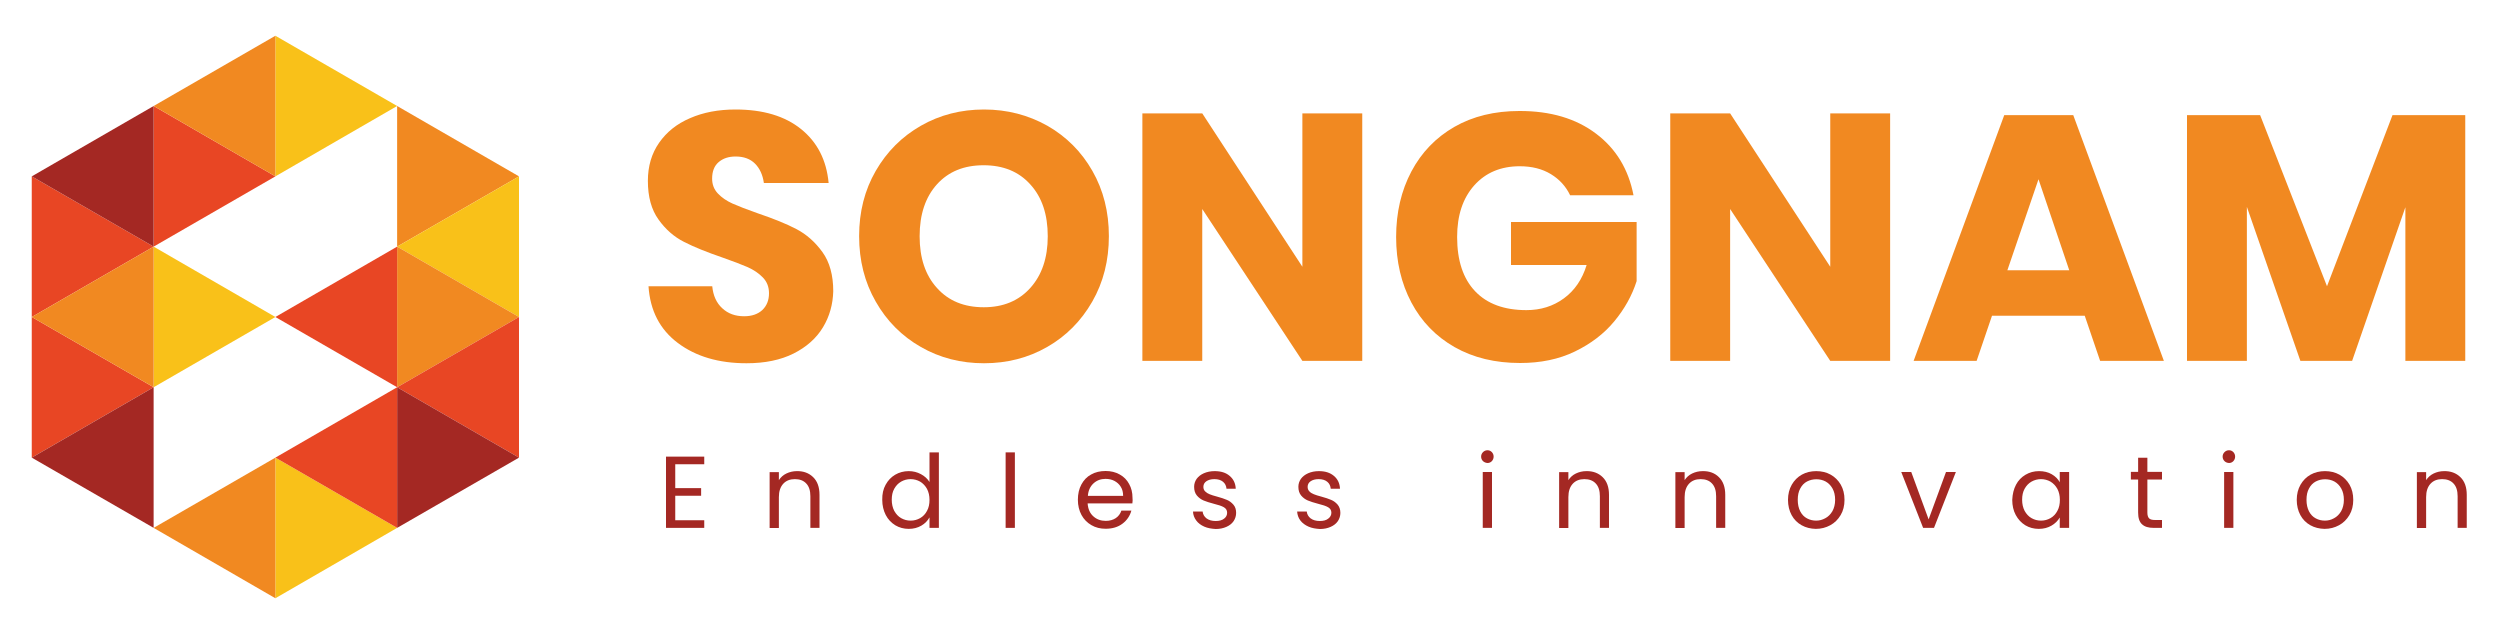 <?xml version="1.0" encoding="utf-8"?>
<!-- Generator: Adobe Illustrator 25.2.1, SVG Export Plug-In . SVG Version: 6.00 Build 0)  -->
<svg version="1.1" id="Layer_1" xmlns="http://www.w3.org/2000/svg" xmlns:xlink="http://www.w3.org/1999/xlink" x="0px" y="0px"
	 viewBox="0 0 200 50" style="enable-background:new 0 0 200 50;" xml:space="preserve">
<style type="text/css">
	.st0{fill:#F9C119;}
	.st1{fill:#F18921;}
	.st2{fill:#E84624;}
	.st3{fill:#A42823;}
</style>
<g>
	<polygon class="st0" points="31.77,8.48 22.03,2.86 22.03,14.11 	"/>
	<g>
		<polygon class="st1" points="41.52,14.11 31.77,8.48 31.77,19.73 		"/>
		<polygon class="st0" points="41.52,25.36 41.52,14.11 31.77,19.73 		"/>
	</g>
	<polygon class="st2" points="12.29,8.48 12.29,19.73 22.03,14.11 	"/>
	<polygon class="st1" points="22.03,2.86 12.29,8.48 22.03,14.11 	"/>
	<g>
		<polygon class="st2" points="2.54,14.11 2.54,25.36 12.29,19.73 		"/>
		<polygon class="st3" points="12.29,8.48 2.54,14.11 12.29,19.73 		"/>
	</g>
	<polygon class="st0" points="22.03,25.36 12.29,19.73 12.29,30.98 	"/>
	<polygon class="st2" points="2.54,25.36 2.54,36.61 12.29,30.98 	"/>
	<polygon class="st1" points="12.29,19.73 2.54,25.36 12.29,30.98 	"/>
	<polygon class="st3" points="12.29,30.98 2.54,36.61 12.29,42.23 	"/>
	<polygon class="st0" points="22.03,47.86 31.77,42.23 22.03,36.61 	"/>
	<polygon class="st1" points="22.03,36.61 12.29,42.23 22.03,47.86 	"/>
	<g>
		<polygon class="st1" points="41.52,25.36 31.77,19.73 31.77,30.98 		"/>
		<polygon class="st2" points="41.52,36.61 41.52,25.36 31.77,30.98 		"/>
		<polygon class="st3" points="31.77,42.23 41.52,36.61 31.77,30.98 		"/>
		<polygon class="st2" points="31.77,19.73 22.03,25.36 31.77,30.98 		"/>
		<polygon class="st2" points="31.77,30.98 22.03,36.61 31.77,42.23 		"/>
	</g>
</g>
<g>
	<path class="st1" d="M65.84,26.18c-0.53,0.88-1.32,1.58-2.35,2.1c-1.04,0.52-2.29,0.78-3.77,0.78c-2.22,0-4.05-0.54-5.49-1.62
		c-1.44-1.08-2.22-2.59-2.35-4.54h5.1c0.07,0.75,0.34,1.34,0.8,1.76c0.46,0.43,1.04,0.64,1.75,0.64c0.62,0,1.1-0.17,1.46-0.5
		c0.35-0.34,0.53-0.78,0.53-1.34c0-0.5-0.16-0.92-0.49-1.26c-0.33-0.34-0.73-0.61-1.22-0.83c-0.49-0.21-1.16-0.47-2.02-0.77
		c-1.25-0.43-2.27-0.84-3.07-1.25c-0.79-0.4-1.48-1-2.04-1.79c-0.57-0.79-0.85-1.82-0.85-3.09c0-1.18,0.3-2.19,0.9-3.05
		c0.6-0.86,1.42-1.52,2.48-1.97c1.05-0.46,2.26-0.69,3.63-0.69c2.2,0,3.95,0.52,5.25,1.57c1.3,1.05,2.03,2.48,2.2,4.31h-5.18
		c-0.09-0.65-0.33-1.17-0.71-1.55c-0.38-0.38-0.9-0.57-1.55-0.57c-0.56,0-1.01,0.15-1.36,0.45c-0.35,0.3-0.52,0.74-0.52,1.32
		c0,0.47,0.15,0.86,0.46,1.19c0.31,0.33,0.7,0.59,1.16,0.8c0.47,0.21,1.14,0.47,2.02,0.78c1.27,0.43,2.31,0.85,3.11,1.27
		c0.8,0.42,1.49,1.03,2.07,1.83c0.58,0.8,0.87,1.85,0.87,3.14C66.63,24.34,66.37,25.3,65.84,26.18z"/>
	<path class="st1" d="M83.79,10.06c1.52,0.87,2.72,2.07,3.6,3.61c0.88,1.54,1.32,3.28,1.32,5.22c0,1.94-0.44,3.69-1.33,5.24
		c-0.89,1.55-2.09,2.76-3.61,3.63c-1.52,0.87-3.21,1.3-5.05,1.3c-1.85,0-3.53-0.43-5.05-1.3c-1.52-0.87-2.73-2.08-3.61-3.63
		c-0.89-1.55-1.33-3.29-1.33-5.24c0-1.94,0.44-3.68,1.33-5.22c0.89-1.54,2.09-2.74,3.61-3.61c1.52-0.87,3.21-1.3,5.05-1.3
		C80.57,8.76,82.26,9.2,83.79,10.06z M74.96,14.74c-0.92,1.02-1.39,2.4-1.39,4.16c0,1.74,0.46,3.12,1.39,4.14
		c0.92,1.03,2.17,1.54,3.74,1.54c1.55,0,2.79-0.51,3.72-1.54c0.93-1.03,1.4-2.41,1.4-4.14c0-1.74-0.46-3.12-1.39-4.14
		c-0.92-1.03-2.17-1.54-3.74-1.54S75.89,13.72,74.96,14.74z"/>
	<path class="st1" d="M108.98,28.87h-4.79l-8.01-12.15v12.15h-4.79V9.07h4.79l8.01,12.27V9.07h4.79V28.87z"/>
	<path class="st1" d="M127.68,10.69c1.61,1.21,2.6,2.86,3,4.93h-5.07c-0.34-0.71-0.85-1.27-1.54-1.69
		c-0.69-0.42-1.52-0.63-2.49-0.63c-1.51,0-2.73,0.51-3.64,1.53c-0.91,1.02-1.37,2.39-1.37,4.13c0,1.89,0.48,3.33,1.44,4.34
		c0.96,1.01,2.33,1.51,4.1,1.51c1.14,0,2.14-0.31,3-0.94c0.86-0.63,1.47-1.52,1.82-2.67h-6.05v-3.44h10.05v4.73
		c-0.37,1.16-0.97,2.23-1.79,3.22c-0.82,0.99-1.87,1.79-3.15,2.41c-1.28,0.62-2.74,0.92-4.38,0.92c-2,0-3.74-0.42-5.24-1.27
		c-1.49-0.85-2.65-2.04-3.46-3.57c-0.81-1.53-1.22-3.28-1.22-5.24c0-1.96,0.41-3.71,1.22-5.24c0.81-1.53,1.96-2.72,3.44-3.57
		c1.48-0.85,3.22-1.27,5.19-1.27C124.03,8.87,126.08,9.48,127.68,10.69z"/>
	<path class="st1" d="M151.21,28.87h-4.79l-8.01-12.15v12.15h-4.79V9.07h4.79l8.01,12.27V9.07h4.79V28.87z"/>
	<path class="st1" d="M166.78,25.26h-7.42l-1.23,3.61h-5.04l7.25-19.66h5.52l7.25,19.66h-5.1L166.78,25.26z M165.54,21.62
		l-2.46-7.28l-2.49,7.28H165.54z"/>
	<path class="st1" d="M197.22,9.21v19.66h-4.79V16.58l-4.26,12.29h-4.14l-4.28-12.32v12.32h-4.79V9.21h5.85l5.35,13.69l5.24-13.69
		H197.22z"/>
</g>
<g>
	<path class="st3" d="M54.02,37.15v1.9h2.07v0.61h-2.07v1.96h2.32v0.61h-3.06v-5.7h3.06v0.61H54.02z"/>
	<path class="st3" d="M65.05,38.17c0.34,0.33,0.51,0.8,0.51,1.42v2.64h-0.73V39.7c0-0.45-0.11-0.79-0.33-1.02
		c-0.22-0.24-0.53-0.35-0.91-0.35c-0.39,0-0.7,0.12-0.93,0.37c-0.23,0.25-0.35,0.6-0.35,1.07v2.47h-0.74v-4.47h0.74v0.64
		c0.15-0.23,0.35-0.41,0.6-0.53s0.53-0.19,0.84-0.19C64.27,37.68,64.71,37.84,65.05,38.17z"/>
	<path class="st3" d="M70.85,38.78c0.19-0.35,0.44-0.61,0.76-0.8s0.69-0.29,1.09-0.29c0.35,0,0.67,0.08,0.97,0.24
		c0.3,0.16,0.53,0.37,0.69,0.63v-2.37h0.75v6.04h-0.75v-0.84c-0.15,0.27-0.36,0.49-0.65,0.66c-0.29,0.17-0.63,0.26-1.01,0.26
		c-0.4,0-0.76-0.1-1.08-0.29c-0.32-0.2-0.58-0.47-0.76-0.82s-0.28-0.76-0.28-1.21C70.57,39.52,70.66,39.12,70.85,38.78z
		 M74.16,39.11c-0.14-0.25-0.32-0.44-0.55-0.58c-0.23-0.13-0.49-0.2-0.76-0.2c-0.28,0-0.53,0.07-0.76,0.2
		c-0.23,0.13-0.41,0.32-0.55,0.57c-0.14,0.25-0.2,0.54-0.2,0.88c0,0.34,0.07,0.64,0.2,0.89c0.14,0.25,0.32,0.45,0.55,0.58
		c0.23,0.13,0.48,0.2,0.76,0.2c0.28,0,0.53-0.07,0.76-0.2c0.23-0.13,0.42-0.33,0.55-0.58c0.14-0.25,0.2-0.55,0.2-0.88
		C74.36,39.65,74.29,39.36,74.16,39.11z"/>
	<path class="st3" d="M81.19,36.19v6.04h-0.74v-6.04H81.19z"/>
	<path class="st3" d="M90.59,40.27h-3.58c0.03,0.44,0.18,0.79,0.45,1.03c0.27,0.25,0.61,0.37,1,0.37c0.32,0,0.59-0.08,0.8-0.22
		s0.37-0.35,0.45-0.6h0.8c-0.12,0.43-0.36,0.78-0.72,1.05c-0.36,0.27-0.81,0.4-1.34,0.4c-0.42,0-0.8-0.09-1.14-0.29
		c-0.33-0.19-0.6-0.46-0.79-0.81s-0.29-0.76-0.29-1.22c0-0.46,0.09-0.87,0.28-1.22c0.19-0.35,0.44-0.62,0.78-0.8
		c0.33-0.19,0.72-0.28,1.16-0.28c0.42,0,0.8,0.09,1.13,0.28c0.33,0.18,0.58,0.44,0.75,0.76c0.18,0.32,0.27,0.69,0.27,1.1
		C90.62,39.96,90.61,40.12,90.59,40.27z M89.66,38.94c-0.12-0.2-0.3-0.36-0.51-0.47c-0.21-0.11-0.45-0.16-0.71-0.16
		c-0.38,0-0.7,0.12-0.96,0.36c-0.26,0.24-0.42,0.57-0.45,1h2.82C89.85,39.39,89.79,39.14,89.66,38.94z"/>
	<path class="st3" d="M96.34,42.13c-0.27-0.12-0.49-0.28-0.64-0.49c-0.16-0.21-0.25-0.45-0.26-0.72h0.77
		c0.02,0.22,0.13,0.41,0.31,0.55c0.19,0.14,0.43,0.21,0.74,0.21c0.28,0,0.51-0.06,0.67-0.19c0.16-0.12,0.24-0.28,0.24-0.47
		c0-0.2-0.09-0.34-0.26-0.44c-0.17-0.1-0.44-0.19-0.81-0.28c-0.33-0.09-0.6-0.17-0.81-0.26s-0.39-0.22-0.54-0.4
		c-0.15-0.18-0.22-0.41-0.22-0.7c0-0.23,0.07-0.44,0.2-0.63c0.14-0.19,0.33-0.34,0.58-0.45s0.54-0.17,0.86-0.17
		c0.5,0,0.9,0.12,1.2,0.38c0.3,0.25,0.47,0.59,0.49,1.03h-0.74c-0.02-0.23-0.11-0.42-0.28-0.56s-0.4-0.21-0.69-0.21
		c-0.27,0-0.48,0.06-0.64,0.17s-0.24,0.26-0.24,0.45c0,0.15,0.05,0.27,0.14,0.36c0.1,0.1,0.21,0.17,0.36,0.23
		c0.14,0.06,0.34,0.12,0.6,0.19c0.32,0.09,0.58,0.17,0.78,0.26c0.2,0.08,0.37,0.21,0.52,0.38s0.22,0.39,0.22,0.66
		c0,0.24-0.07,0.46-0.2,0.66c-0.14,0.2-0.33,0.35-0.58,0.46c-0.25,0.11-0.53,0.17-0.85,0.17C96.92,42.3,96.61,42.25,96.34,42.13z"/>
	<path class="st3" d="M104.68,42.13c-0.27-0.12-0.49-0.28-0.65-0.49c-0.16-0.21-0.24-0.45-0.26-0.72h0.77
		c0.02,0.22,0.13,0.41,0.31,0.55c0.19,0.14,0.43,0.21,0.74,0.21c0.28,0,0.51-0.06,0.67-0.19c0.16-0.12,0.25-0.28,0.25-0.47
		c0-0.2-0.09-0.34-0.26-0.44c-0.17-0.1-0.44-0.19-0.81-0.28c-0.33-0.09-0.6-0.17-0.81-0.26c-0.21-0.09-0.39-0.22-0.54-0.4
		c-0.15-0.18-0.22-0.41-0.22-0.7c0-0.23,0.07-0.44,0.2-0.63c0.14-0.19,0.33-0.34,0.58-0.45s0.54-0.17,0.86-0.17
		c0.5,0,0.89,0.12,1.2,0.38c0.3,0.25,0.47,0.59,0.49,1.03h-0.74c-0.02-0.23-0.11-0.42-0.28-0.56c-0.17-0.14-0.4-0.21-0.69-0.21
		c-0.27,0-0.48,0.06-0.64,0.17c-0.16,0.11-0.24,0.26-0.24,0.45c0,0.15,0.05,0.27,0.14,0.36c0.09,0.1,0.21,0.17,0.36,0.23
		c0.14,0.06,0.34,0.12,0.6,0.19c0.32,0.09,0.58,0.17,0.78,0.26c0.2,0.08,0.37,0.21,0.52,0.38c0.14,0.17,0.22,0.39,0.22,0.66
		c0,0.24-0.07,0.46-0.2,0.66c-0.14,0.2-0.33,0.35-0.58,0.46c-0.25,0.11-0.53,0.17-0.85,0.17C105.26,42.3,104.95,42.25,104.68,42.13z
		"/>
	<path class="st3" d="M118.64,36.89c-0.1-0.1-0.15-0.22-0.15-0.36s0.05-0.26,0.15-0.36c0.1-0.1,0.22-0.15,0.36-0.15
		c0.14,0,0.25,0.05,0.35,0.15c0.09,0.1,0.14,0.22,0.14,0.36s-0.05,0.26-0.14,0.36c-0.1,0.1-0.21,0.15-0.35,0.15
		C118.86,37.03,118.74,36.98,118.64,36.89z M119.36,37.76v4.47h-0.74v-4.47H119.36z"/>
	<path class="st3" d="M128.21,38.17c0.34,0.33,0.51,0.8,0.51,1.42v2.64h-0.73V39.7c0-0.45-0.11-0.79-0.33-1.02
		c-0.22-0.24-0.53-0.35-0.91-0.35c-0.39,0-0.7,0.12-0.93,0.37s-0.35,0.6-0.35,1.07v2.47h-0.74v-4.47h0.74v0.64
		c0.15-0.23,0.35-0.41,0.6-0.53s0.53-0.19,0.84-0.19C127.43,37.68,127.87,37.84,128.21,38.17z"/>
	<path class="st3" d="M137.51,38.17c0.34,0.33,0.51,0.8,0.51,1.42v2.64h-0.73V39.7c0-0.45-0.11-0.79-0.33-1.02
		c-0.22-0.24-0.53-0.35-0.91-0.35c-0.39,0-0.7,0.12-0.93,0.37s-0.35,0.6-0.35,1.07v2.47h-0.74v-4.47h0.74v0.64
		c0.15-0.23,0.35-0.41,0.6-0.53s0.53-0.19,0.84-0.19C136.74,37.68,137.18,37.84,137.51,38.17z"/>
	<path class="st3" d="M144.13,42.02c-0.34-0.19-0.61-0.46-0.8-0.81s-0.29-0.76-0.29-1.22c0-0.46,0.1-0.86,0.3-1.21
		c0.2-0.35,0.47-0.62,0.81-0.81s0.73-0.28,1.15-0.28c0.42,0,0.81,0.09,1.15,0.28s0.61,0.46,0.81,0.8c0.2,0.35,0.3,0.75,0.3,1.22
		c0,0.46-0.1,0.87-0.31,1.22s-0.48,0.62-0.83,0.81c-0.35,0.19-0.73,0.29-1.16,0.29C144.85,42.3,144.47,42.21,144.13,42.02z
		 M146.02,41.46c0.23-0.12,0.42-0.31,0.57-0.56c0.14-0.25,0.22-0.56,0.22-0.91c0-0.36-0.07-0.66-0.21-0.91
		c-0.14-0.25-0.33-0.44-0.55-0.56s-0.48-0.18-0.74-0.18c-0.27,0-0.52,0.06-0.75,0.18s-0.41,0.31-0.54,0.56
		c-0.14,0.25-0.2,0.55-0.2,0.91c0,0.36,0.07,0.67,0.2,0.92c0.13,0.25,0.31,0.44,0.54,0.56c0.22,0.12,0.47,0.18,0.73,0.18
		S145.78,41.59,146.02,41.46z"/>
	<path class="st3" d="M154.29,41.55l1.39-3.79h0.79l-1.75,4.47h-0.87l-1.75-4.47h0.8L154.29,41.55z"/>
	<path class="st3" d="M161.28,38.78c0.18-0.35,0.44-0.61,0.76-0.8c0.32-0.19,0.68-0.29,1.08-0.29c0.39,0,0.73,0.08,1.02,0.25
		s0.5,0.38,0.64,0.64v-0.82h0.75v4.47h-0.75V41.4c-0.15,0.26-0.37,0.48-0.66,0.65c-0.29,0.17-0.63,0.26-1.02,0.26
		c-0.4,0-0.76-0.1-1.08-0.29c-0.32-0.2-0.57-0.47-0.76-0.82c-0.19-0.35-0.28-0.76-0.28-1.21C161,39.52,161.1,39.12,161.28,38.78z
		 M164.59,39.11c-0.14-0.25-0.32-0.44-0.55-0.58c-0.23-0.13-0.49-0.2-0.76-0.2s-0.53,0.07-0.76,0.2c-0.23,0.13-0.41,0.32-0.55,0.57
		c-0.14,0.25-0.2,0.54-0.2,0.88c0,0.34,0.07,0.64,0.2,0.89c0.14,0.25,0.32,0.45,0.55,0.58c0.23,0.13,0.48,0.2,0.76,0.2
		s0.53-0.07,0.76-0.2c0.23-0.13,0.42-0.33,0.55-0.58c0.14-0.25,0.2-0.55,0.2-0.88C164.79,39.65,164.72,39.36,164.59,39.11z"/>
	<path class="st3" d="M171.79,38.37v2.64c0,0.22,0.05,0.37,0.14,0.46c0.09,0.09,0.25,0.13,0.48,0.13h0.55v0.63h-0.67
		c-0.41,0-0.72-0.09-0.93-0.29c-0.21-0.19-0.31-0.5-0.31-0.94v-2.64h-0.58v-0.61h0.58v-1.13h0.74v1.13h1.17v0.61H171.79z"/>
	<path class="st3" d="M177.96,36.89c-0.1-0.1-0.15-0.22-0.15-0.36s0.05-0.26,0.15-0.36c0.1-0.1,0.22-0.15,0.36-0.15
		c0.14,0,0.25,0.05,0.35,0.15c0.09,0.1,0.14,0.22,0.14,0.36s-0.05,0.26-0.14,0.36c-0.1,0.1-0.21,0.15-0.35,0.15
		C178.17,37.03,178.05,36.98,177.96,36.89z M178.67,37.76v4.47h-0.74v-4.47H178.67z"/>
	<path class="st3" d="M184.83,42.02c-0.34-0.19-0.61-0.46-0.8-0.81s-0.29-0.76-0.29-1.22c0-0.46,0.1-0.86,0.3-1.21
		c0.2-0.35,0.47-0.62,0.81-0.81s0.73-0.28,1.15-0.28c0.42,0,0.81,0.09,1.15,0.28s0.61,0.46,0.81,0.8c0.2,0.35,0.3,0.75,0.3,1.22
		c0,0.46-0.1,0.87-0.31,1.22s-0.48,0.62-0.83,0.81c-0.35,0.19-0.73,0.29-1.16,0.29C185.55,42.3,185.17,42.21,184.83,42.02z
		 M186.72,41.46c0.23-0.12,0.42-0.31,0.57-0.56c0.14-0.25,0.22-0.56,0.22-0.91c0-0.36-0.07-0.66-0.21-0.91
		c-0.14-0.25-0.33-0.44-0.55-0.56s-0.48-0.18-0.74-0.18c-0.27,0-0.52,0.06-0.75,0.18s-0.41,0.31-0.54,0.56
		c-0.14,0.25-0.2,0.55-0.2,0.91c0,0.36,0.07,0.67,0.2,0.92c0.13,0.25,0.31,0.44,0.54,0.56c0.22,0.12,0.47,0.18,0.73,0.18
		S186.49,41.59,186.72,41.46z"/>
	<path class="st3" d="M196.83,38.17c0.34,0.33,0.51,0.8,0.51,1.42v2.64h-0.73V39.7c0-0.45-0.11-0.79-0.33-1.02
		c-0.22-0.24-0.53-0.35-0.91-0.35c-0.39,0-0.7,0.12-0.93,0.37s-0.35,0.6-0.35,1.07v2.47h-0.74v-4.47h0.74v0.64
		c0.15-0.23,0.35-0.41,0.6-0.53s0.53-0.19,0.84-0.19C196.05,37.68,196.49,37.84,196.83,38.17z"/>
</g>
</svg>
